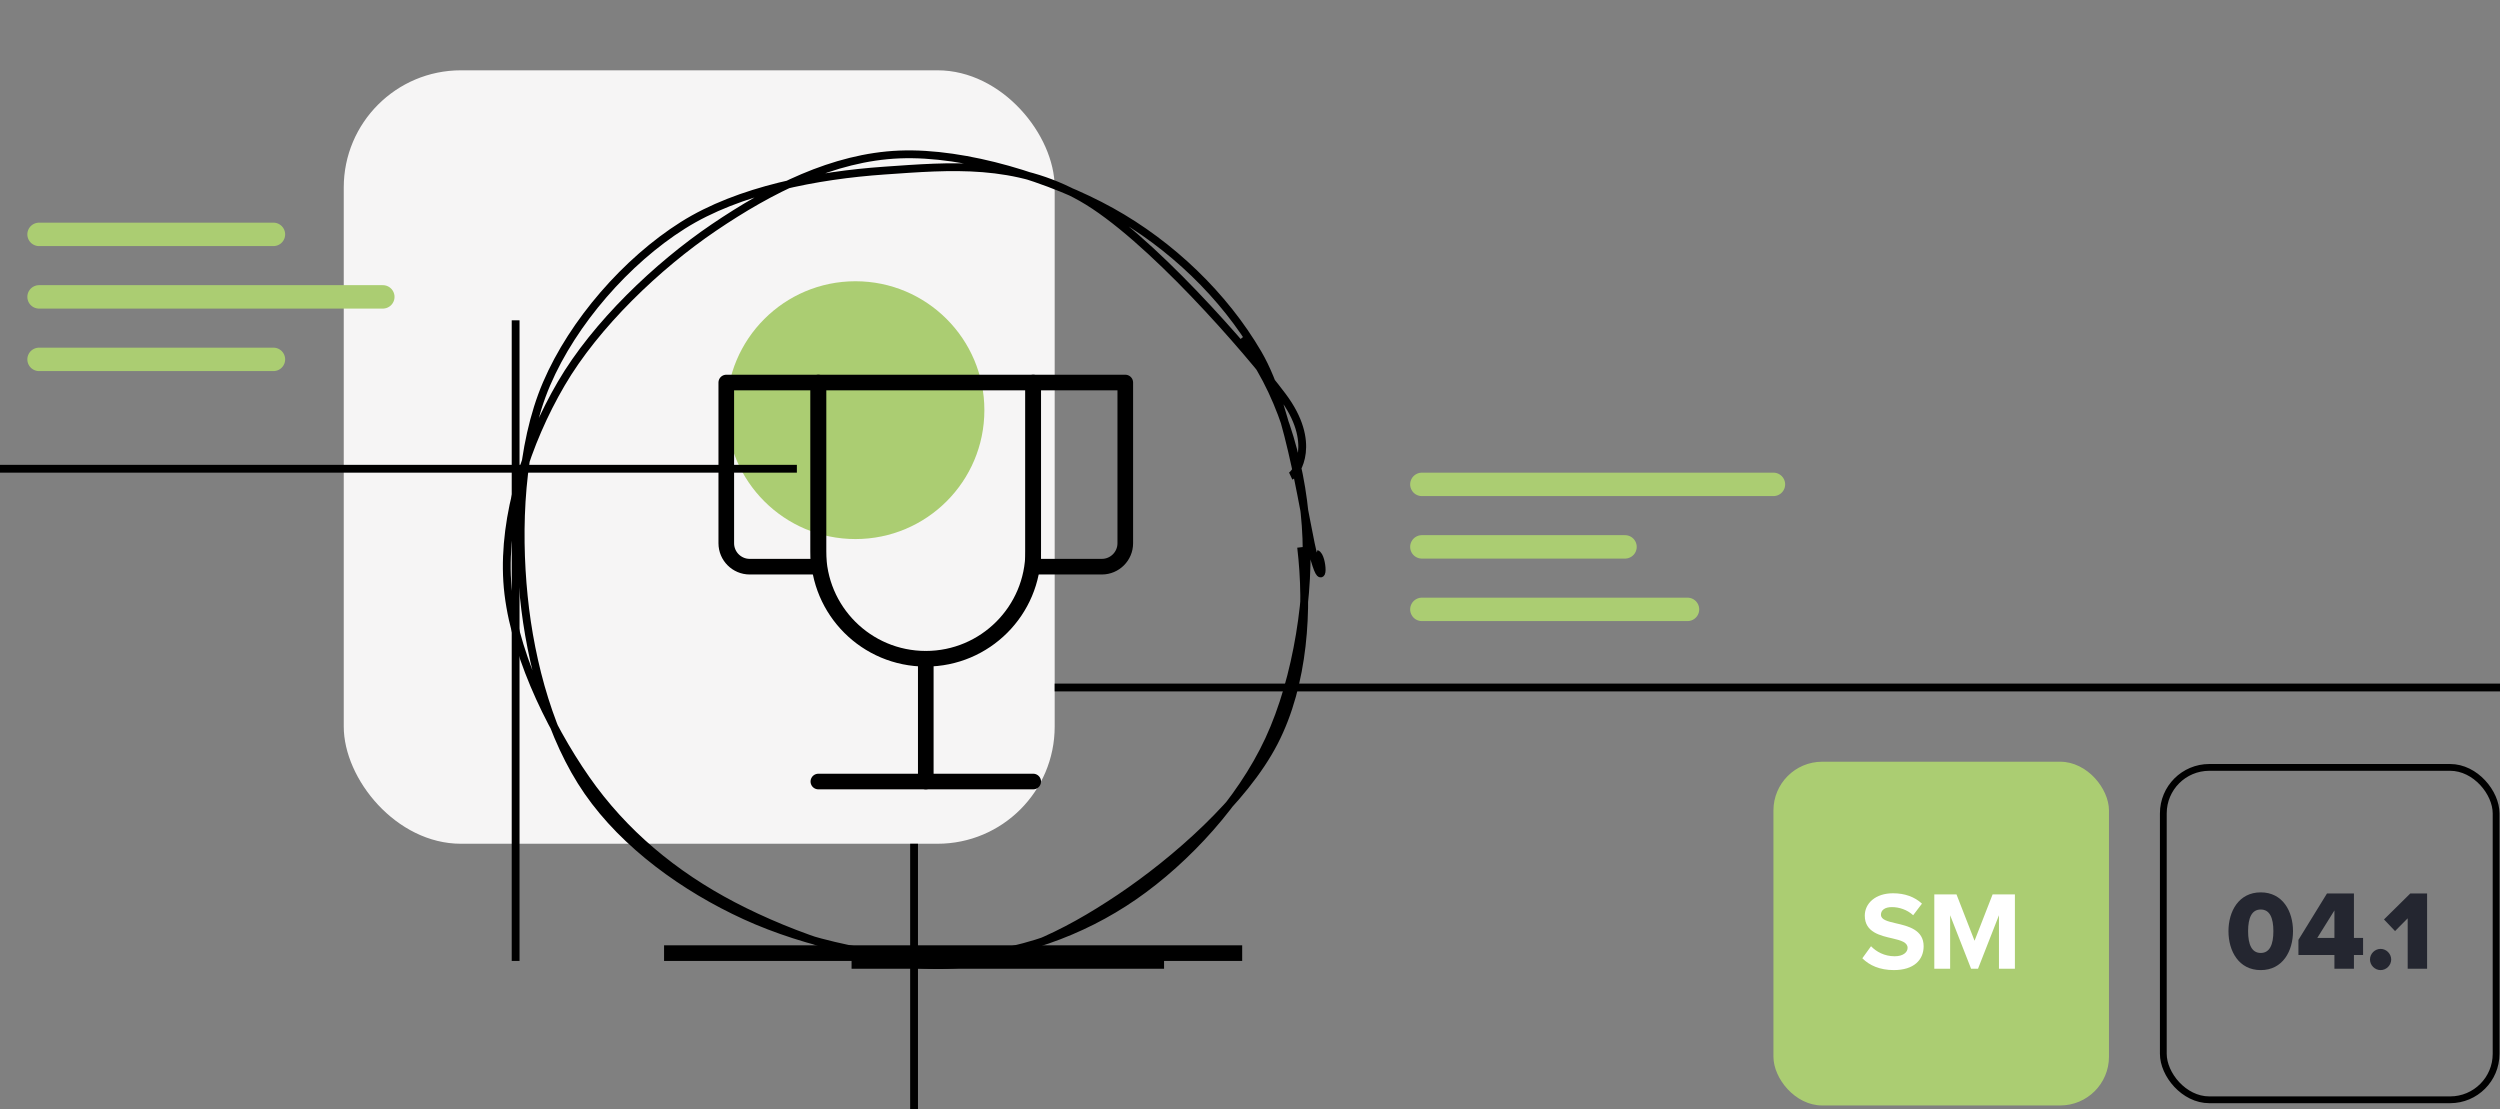 <svg width="320" height="142" viewBox="0 0 320 142" fill="none" xmlns="http://www.w3.org/2000/svg">
<rect x="0" y="0" width="320" height="142" fill="#808080" stroke="none"/>
<g clip-path="url(#clip0_1753_5082)">
<rect x="44" y="9" width="91" height="99" rx="15" fill="#F6F5F5"/>
<circle cx="109.5" cy="52.5" r="16.5" fill="#ABCD72"/>
<path d="M102 60L-18 60" stroke="black"/>
<path d="M35 46L5 46" stroke="#ABCD72" stroke-width="3" stroke-linecap="round"/>
<path d="M35 30L5 30" stroke="#ABCD72" stroke-width="3" stroke-linecap="round"/>
<path d="M49 38L5 38" stroke="#ABCD72" stroke-width="3" stroke-linecap="round"/>
<path d="M117 108L117 142" stroke="black"/>
<path d="M66 41L66 123" stroke="black"/>
<path d="M149 123L109 123" stroke="black" stroke-width="2"/>
<path d="M159 122L85 122" stroke="black" stroke-width="2"/>
<path d="M352 88L135 88" stroke="black"/>
<path d="M227 62L182 62" stroke="#ABCD72" stroke-width="3" stroke-linecap="round"/>
<path d="M216 78H182" stroke="#ABCD72" stroke-width="3" stroke-linecap="round"/>
<path d="M208 70H182" stroke="#ABCD72" stroke-width="3" stroke-linecap="round"/>
<path d="M158.749 43.43C163.782 49.64 166.517 58.751 167.13 67.294C167.743 75.837 166.092 86.784 162.426 94.688C158.761 102.591 151.886 110.052 145.135 114.716C138.385 119.38 130.213 122.256 121.924 122.672C113.634 123.089 103.176 120.774 95.397 117.216C87.618 113.658 79.975 108.14 75.248 101.324C70.522 94.507 67.919 85.018 67.04 76.316C66.16 67.615 66.576 57.025 69.969 49.114C73.362 41.203 80.195 33.395 87.396 28.849C94.598 24.303 104.667 22.43 113.178 21.838C121.689 21.247 129.964 20.486 138.462 25.298C146.959 30.111 159.704 44.774 164.163 50.714C168.621 56.655 165.969 60.587 165.212 60.941M166.544 70.046C167.474 77.888 166.954 87.519 163.087 95.001C159.221 102.483 150.437 110.183 143.347 114.938C136.256 119.693 128.795 123.366 120.543 123.532C112.292 123.699 101.427 119.907 93.837 115.936C86.246 111.966 79.818 106.628 75 99.709C70.181 92.791 65.454 82.858 64.927 74.426C64.399 65.993 67.427 56.663 71.834 49.114C76.24 41.565 84.147 34.022 91.365 29.131C98.583 24.241 106.661 20.116 115.14 19.773C123.62 19.431 134.596 22.831 142.242 27.077C149.889 31.323 156.681 37.825 161.019 45.25C165.357 52.675 167.023 67.354 168.268 71.628C169.514 75.901 169.361 71.159 168.493 70.891" stroke="black"/>
<rect x="227" y="97.5" width="42.949" height="44" rx="6.243" fill="#ABCD72"/>
<path d="M238.378 122.659L239.491 121.117C240.162 121.817 241.203 122.402 242.516 122.402C243.629 122.402 244.172 121.874 244.172 121.331C244.172 120.618 243.344 120.375 242.245 120.118C240.69 119.762 238.692 119.334 238.692 117.207C238.692 115.623 240.062 114.339 242.302 114.339C243.815 114.339 245.071 114.796 246.012 115.666L244.885 117.15C244.114 116.437 243.087 116.109 242.159 116.109C241.246 116.109 240.761 116.508 240.761 117.079C240.761 117.721 241.56 117.921 242.659 118.178C244.229 118.534 246.226 119.005 246.226 121.117C246.226 122.858 244.985 124.171 242.416 124.171C240.59 124.171 239.277 123.558 238.378 122.659ZM257.908 124H255.868V117.15L253.185 124H252.3L249.617 117.15V124H247.591V114.482H250.431L252.742 120.418L255.054 114.482H257.908V124Z" fill="white"/>
<path d="M285.244 119.191C285.244 116.649 286.559 114.223 289.375 114.223C292.191 114.223 293.505 116.649 293.505 119.191C293.505 121.733 292.191 124.173 289.375 124.173C286.559 124.173 285.244 121.733 285.244 119.191ZM290.992 119.191C290.992 117.487 290.53 116.418 289.375 116.418C288.219 116.418 287.757 117.487 287.757 119.191C287.757 120.895 288.219 121.978 289.375 121.978C290.53 121.978 290.992 120.895 290.992 119.191ZM301.304 124H298.806V122.238H294.199V120.303L297.852 114.367H301.304V120.057H302.474V122.238H301.304V124ZM298.806 120.057V116.534L296.61 120.057H298.806ZM303.358 122.816C303.358 122.079 303.979 121.458 304.715 121.458C305.452 121.458 306.073 122.079 306.073 122.816C306.073 123.552 305.452 124.173 304.715 124.173C303.979 124.173 303.358 123.552 303.358 122.816ZM310.668 124H308.184V117.544L306.567 119.176L305.151 117.689L308.516 114.367H310.668V124Z" fill="#242630"/>
<rect x="276.905" y="98.227" width="42.596" height="42.547" rx="5.884" stroke="black" stroke-width="0.869"/>
<path d="M118.5 84.321L118.5 100.036" stroke="black" stroke-width="2" stroke-linecap="round" stroke-linejoin="round"/>
<path d="M104.75 100.036L132.25 100.036" stroke="black" stroke-width="2" stroke-linecap="round" stroke-linejoin="round"/>
<path d="M104.75 48.964H92.964V69.535C92.964 71.192 94.308 72.535 95.964 72.535H104.75V48.964Z" stroke="black" stroke-width="2" stroke-linecap="round" stroke-linejoin="round"/>
<path d="M132.25 48.964H144.036V69.535C144.036 71.192 142.692 72.535 141.036 72.535H132.25V48.964Z" stroke="black" stroke-width="2" stroke-linecap="round" stroke-linejoin="round"/>
<path d="M104.75 48.964V70.571C104.75 78.165 110.906 84.321 118.5 84.321C126.094 84.321 132.25 78.165 132.25 70.571V48.964H104.75Z" stroke="black" stroke-width="2" stroke-linecap="round" stroke-linejoin="round"/>
</g>
<defs>
<clipPath id="clip0_1753_5082">
<rect width="320" height="142" fill="white"/>
</clipPath>
</defs>
</svg>
